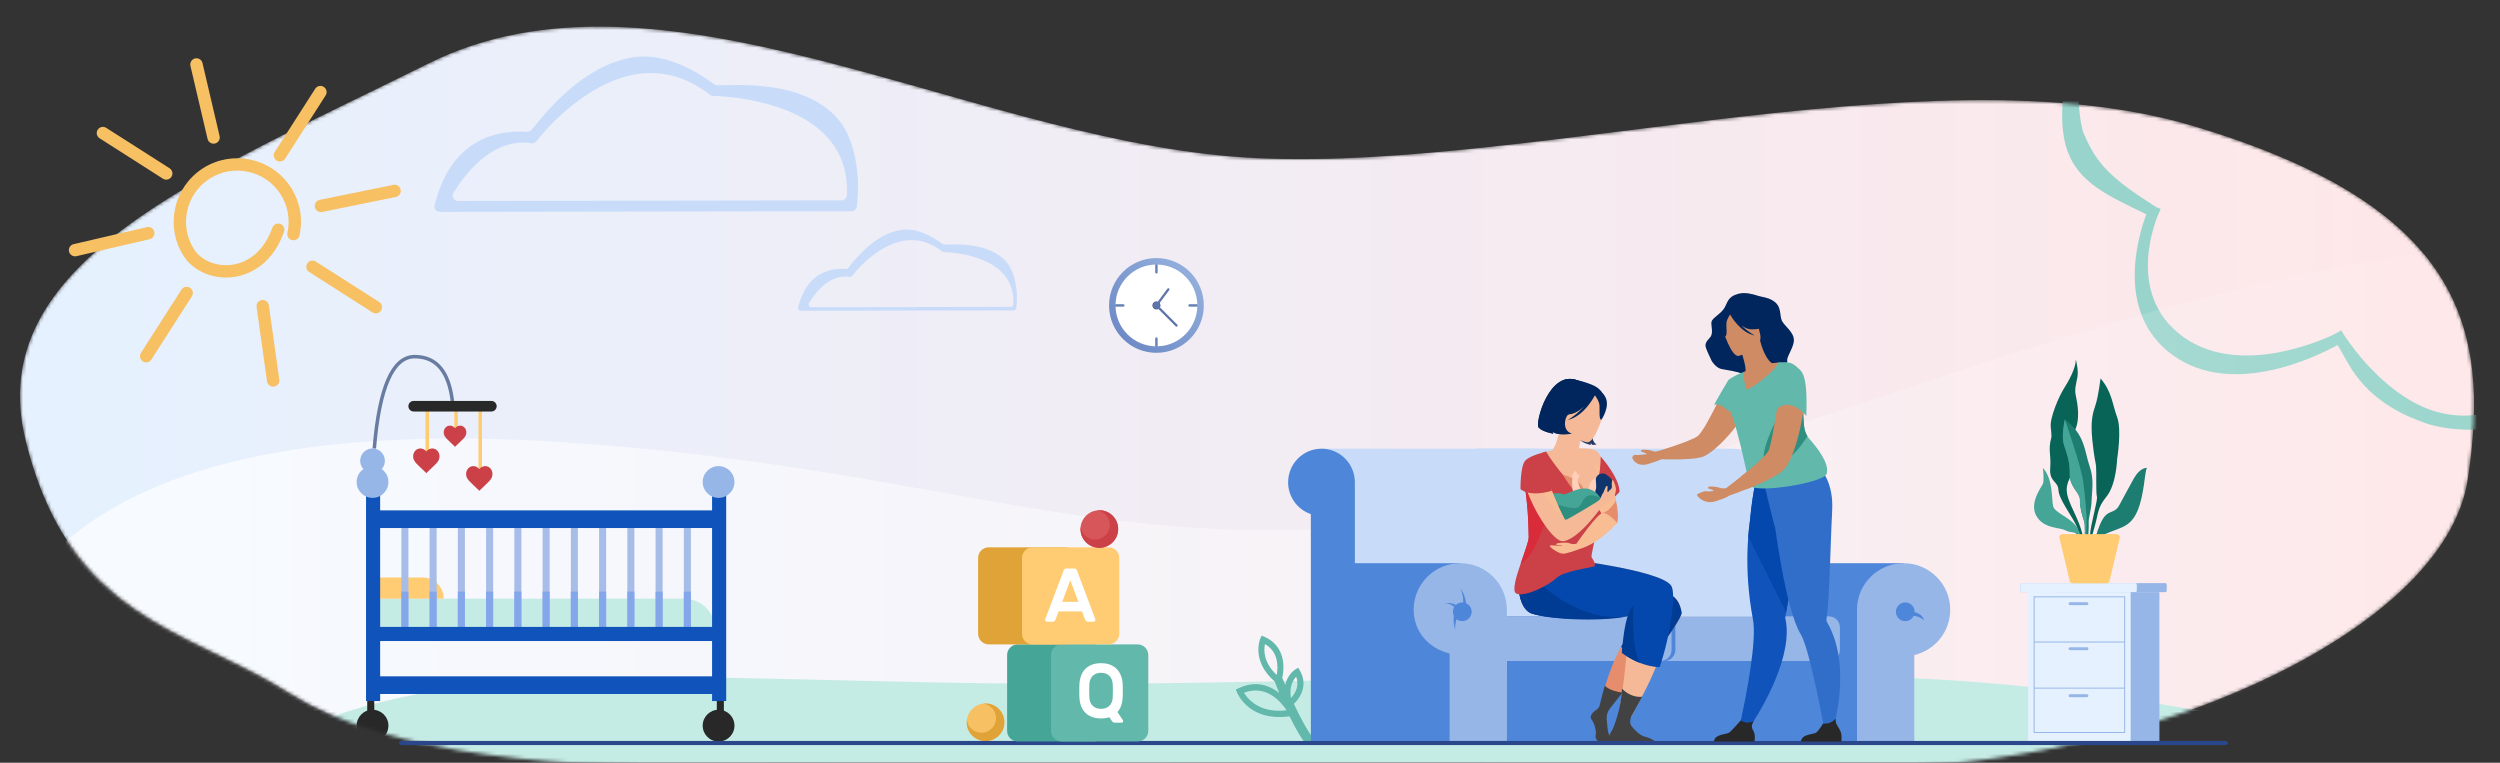 <svg width="708" height="216" viewBox="0 0 708 216" fill="none" xmlns="http://www.w3.org/2000/svg">
<rect x="0" y="0" width="708" height="216" fill="#333333" stroke="none"/>
<g clip-path="url(#clip0_627_3808)">
<mask id="mask0_627_3808" style="mask-type:alpha" maskUnits="userSpaceOnUse" x="0" y="5" width="708" height="216">
<path d="M708 5H0V221H708V5Z" fill="white"/>
</mask>
<g mask="url(#mask0_627_3808)">
<mask id="mask1_627_3808" style="mask-type:alpha" maskUnits="userSpaceOnUse" x="5" y="7" width="696" height="211">
<path d="M7.301 124.937C-5.267 74.429 56.448 50.222 121.339 17.974C186.23 -14.275 271.759 37.927 348.838 44.315C425.917 50.703 545.386 13.13 620.858 35.602C696.329 58.074 705.581 91.948 698.865 135.822C692.15 179.697 605.506 217.494 527.14 217.494C448.773 217.494 262.107 217.494 210.816 217.494C159.525 217.494 110.985 214.541 81.799 196.201C52.613 177.862 19.869 175.445 7.301 124.937Z" fill="white"/>
</mask>
<g mask="url(#mask1_627_3808)">
<path d="M7.301 124.937C-5.267 74.429 56.448 50.222 121.339 17.974C186.23 -14.275 271.759 37.927 348.838 44.315C425.917 50.703 545.386 13.13 620.858 35.602C696.329 58.074 705.581 91.948 698.865 135.822C692.15 179.697 605.506 217.494 527.14 217.494C448.773 217.494 262.107 217.494 210.816 217.494C159.525 217.494 110.985 214.541 81.799 196.201C52.613 177.862 19.869 175.445 7.301 124.937Z" fill="url(#paint0_linear_627_3808)"/>
<path fill-rule="evenodd" clip-rule="evenodd" d="M588.683 21.33C588.343 25.879 588.771 34.629 590.16 37.913C593.713 46.316 597.713 50.492 610.542 58.586L611.911 59.193L611.308 60.528C611.212 60.802 601.165 82.985 618.238 95.362C635.408 107.799 661.383 94.534 661.638 94.382L663.037 93.533L663.866 94.897C663.995 95.08 675.62 113.644 691.868 117.072C708.116 120.5 718.238 108.845 719.805 108.865C720.043 109.463 722.783 109.594 724.554 113.001C720.015 115.193 708.696 121.697 699.833 121.697C690.97 121.697 686.617 119.745 684.932 119.1C668.009 112.615 665.046 102.239 661.986 97.719C655.967 101.027 632.108 112.735 615.319 100.572C598.723 88.558 605.7 66.383 607.834 60.679C597.035 55.493 588.865 51.795 585.583 42.969C582.946 35.883 584.129 26.417 585.364 20.697C586.469 20.891 587.575 21.102 588.683 21.33Z" fill="#98D4CB"/>
<path fill-rule="evenodd" clip-rule="evenodd" d="M14 157.623L83.385 221H740.58C740.885 143.336 740.885 92.926 740.58 69.772C632.074 61.631 490.125 138.452 400 148.038C309.875 157.625 266.918 132.404 160 125.274C88.721 120.521 40.054 131.303 14 157.623Z" fill="url(#paint1_linear_627_3808)"/>
<path fill-rule="evenodd" clip-rule="evenodd" d="M78 216H686C645.094 204.207 603.067 196.601 559.918 193.181C495.195 188.051 380.65 193.567 305.27 193.672C229.889 193.776 165.215 188.117 122.543 195.762C94.095 200.858 79.247 207.604 78 216Z" fill="#C5EBE5"/>
<path d="M105.5 197.5H104.5V201.5H105.5V197.5Z" fill="#282828" stroke="#282828"/>
<path d="M204.5 197.5H203.5V201.5H204.5V197.5Z" fill="#282828" stroke="#282828"/>
<path fill-rule="evenodd" clip-rule="evenodd" d="M105.66 169.538H193.66C198.63 169.538 202.66 173.568 202.66 178.538H105.66V169.538Z" fill="#C5EBE5"/>
<path fill-rule="evenodd" clip-rule="evenodd" d="M105.66 163.538H119.66C122.974 163.538 125.66 166.225 125.66 169.538H105.66V163.538Z" fill="#FFCC73"/>
<path fill-rule="evenodd" clip-rule="evenodd" d="M113.66 146.538H115.66V177.538H113.66V146.538ZM129.66 146.538H131.66V177.538H129.66V146.538ZM145.66 146.538H147.66V177.538H145.66V146.538ZM161.66 146.538H163.66V177.538H161.66V146.538ZM177.66 146.538H179.66V177.538H177.66V146.538ZM121.66 146.538H123.66V177.538H121.66V146.538ZM137.66 146.538H139.66V177.538H137.66V146.538ZM153.66 146.538H155.66V177.538H153.66V146.538ZM169.66 146.538H171.66V177.538H169.66V146.538ZM185.66 146.538H187.66V177.538H185.66V146.538ZM193.66 146.538H195.66V177.538H193.66V146.538Z" fill="#A7BDE8"/>
<path fill-rule="evenodd" clip-rule="evenodd" d="M113.66 167.538H115.66V179.538H113.66V167.538ZM129.66 167.538H131.66V179.538H129.66V167.538ZM145.66 167.538H147.66V179.538H145.66V167.538ZM161.66 167.538H163.66V179.538H161.66V167.538ZM177.66 167.538H179.66V179.538H177.66V167.538ZM121.66 167.538H123.66V179.538H121.66V167.538ZM137.66 167.538H139.66V179.538H137.66V167.538ZM153.66 167.538H155.66V179.538H153.66V167.538ZM169.66 167.538H171.66V179.538H169.66V167.538ZM185.66 167.538H187.66V179.538H185.66V167.538ZM193.66 167.538H195.66V179.538H193.66V167.538Z" fill="#84A7EB"/>
<path d="M205.66 136.538H201.66V198.538H205.66V136.538Z" fill="#1054BB"/>
<path d="M107.66 136.538H103.66V198.538H107.66V136.538Z" fill="#1054BB"/>
<path d="M202.66 144.538H106.66V149.538H202.66V144.538Z" fill="#1054BB"/>
<path d="M202.66 177.538H106.66V181.538H202.66V177.538Z" fill="#1054BB"/>
<path d="M202.66 191.538H106.66V196.538H202.66V191.538Z" fill="#1054BB"/>
<path d="M105.5 134C107.433 134 109 132.433 109 130.5C109 128.567 107.433 127 105.5 127C103.567 127 102 128.567 102 130.5C102 132.433 103.567 134 105.5 134Z" fill="#96B6E7"/>
<path d="M105.5 141C107.985 141 110 138.985 110 136.5C110 134.015 107.985 132 105.5 132C103.015 132 101 134.015 101 136.5C101 138.985 103.015 141 105.5 141Z" fill="#96B6E7"/>
<path d="M105.5 210C107.985 210 110 207.985 110 205.5C110 203.015 107.985 201 105.5 201C103.015 201 101 203.015 101 205.5C101 207.985 103.015 210 105.5 210Z" fill="#282828"/>
<path d="M203.5 141C205.985 141 208 138.985 208 136.5C208 134.015 205.985 132 203.5 132C201.015 132 199 134.015 199 136.5C199 138.985 201.015 141 203.5 141Z" fill="#96B6E7"/>
<path d="M203.5 210C205.985 210 208 207.985 208 205.5C208 203.015 205.985 201 203.5 201C201.015 201 199 203.015 199 205.5C199 207.985 201.015 210 203.5 210Z" fill="#282828"/>
<path d="M106 127C107.424 109.667 111.239 101 117.446 101C123.652 101 127.224 105.333 128.16 114" stroke="#687CA1"/>
<path d="M121.5 116H120.5V128H121.5V116Z" fill="#FFCC73"/>
<path d="M129.66 115.538H128.66V125.538H129.66V115.538Z" fill="#FFCC73"/>
<path d="M136.5 115.538H135.5V135.538H136.5V115.538Z" fill="#FFCC73"/>
<path d="M120.737 134L120.195 133.462C118.27 131.56 117 130.779 117 129.24C117 127.986 117.904 127 119.055 127C119.705 127 120.329 127.33 120.737 127.851C121.144 127.33 121.768 127 122.418 127C123.569 127 124.473 127.986 124.473 129.24C124.473 130.779 123.203 131.56 121.279 133.466L120.737 134Z" fill="#CB4147"/>
<path d="M128.863 126.538L128.398 126.078C126.749 124.447 125.66 123.778 125.66 122.458C125.66 121.383 126.435 120.538 127.421 120.538C127.979 120.538 128.514 120.821 128.863 121.268C129.212 120.821 129.747 120.538 130.304 120.538C131.291 120.538 132.066 121.383 132.066 122.458C132.066 123.778 130.977 124.447 129.327 126.081L128.863 126.538Z" fill="#CB4147"/>
<path d="M135.737 139L135.195 138.462C133.27 136.56 132 135.779 132 134.24C132 132.986 132.904 132 134.055 132C134.705 132 135.329 132.33 135.737 132.851C136.144 132.33 136.768 132 137.418 132C138.569 132 139.473 132.986 139.473 134.24C139.473 135.779 138.203 136.56 136.279 138.466L135.737 139Z" fill="#CB4147"/>
<path d="M139.16 113.538H117.16C116.331 113.538 115.66 114.21 115.66 115.038C115.66 115.867 116.331 116.538 117.16 116.538H139.16C139.988 116.538 140.66 115.867 140.66 115.038C140.66 114.21 139.988 113.538 139.16 113.538Z" fill="#282828"/>
</g>
<path fill-rule="evenodd" clip-rule="evenodd" d="M239.345 78.329C234.466 78.329 230.901 82.873 229.12 85.774C228.79 86.311 229.179 87.001 229.809 87L286.182 86.908C286.61 86.908 286.966 86.573 286.985 86.146C287.132 82.776 286.204 79.923 284.217 77.651C278.849 71.515 267.464 71.404 267.348 71.404C267.17 71.403 266.996 71.343 266.856 71.233V71.233C263.594 68.674 260.079 67.626 256.406 68.118C248.014 69.244 241.398 78.019 241.332 78.108V78.108C241.154 78.347 240.859 78.468 240.565 78.423C240.149 78.359 239.741 78.329 239.345 78.329ZM226.802 88C226.226 88 225.836 87.405 226.068 86.874C226.122 86.753 226.937 82.898 229.303 80.136C232.269 76.671 236.097 75.943 239.557 76.157C239.81 76.173 240.055 76.066 240.218 75.868C242.027 73.662 247.676 66.122 255.346 65.088C259.285 64.557 263.428 66.491 266.911 69.087C267.041 69.185 267.197 69.241 267.36 69.247C269.764 69.335 279.819 68.242 285.015 74.19C287.589 77.138 288.399 82.721 287.825 87.201C287.773 87.602 287.435 87.9 287.034 87.903L226.802 88Z" fill="#C8DCFA"/>
<path fill-rule="evenodd" clip-rule="evenodd" d="M148.11 40.382C138.717 40.382 131.852 49.047 128.424 54.581C127.789 55.605 128.538 56.921 129.75 56.919L238.291 56.745C239.114 56.743 239.8 56.105 239.836 55.291C240.12 48.863 238.332 43.422 234.507 39.089C224.172 27.386 202.251 27.175 202.027 27.174C201.684 27.173 201.35 27.058 201.081 26.848V26.848C194.801 21.968 188.031 19.969 180.96 20.908C164.803 23.055 152.064 39.792 151.936 39.961V39.961C151.593 40.417 151.027 40.648 150.46 40.562C149.66 40.44 148.874 40.382 148.11 40.382ZM124.553 60C123.437 60 122.683 58.861 123.131 57.845C123.236 57.615 124.813 50.239 129.393 44.956C135.134 38.327 142.543 36.934 149.239 37.344C149.728 37.374 150.204 37.169 150.519 36.792C154.02 32.57 164.954 18.147 179.799 16.169C187.423 15.153 195.44 18.852 202.182 23.819C202.434 24.006 202.735 24.114 203.051 24.125C207.704 24.293 227.166 22.202 237.222 33.58C242.204 39.22 243.772 49.9 242.661 58.471C242.56 59.238 241.907 59.809 241.13 59.814L124.553 60Z" fill="#C8DCFA"/>
<path fill-rule="evenodd" clip-rule="evenodd" d="M72.405 75.618C69.784 77.29 67.257 77.83 65.775 78.001C60.4 78.621 55.037 76.304 52.432 72.236C47.222 64.105 49.616 53.263 57.76 48.065C65.907 42.868 76.771 45.254 81.978 53.384C84.502 57.323 85.336 62.006 84.331 66.571C84.181 67.245 83.514 67.672 82.838 67.523C82.163 67.375 81.734 66.708 81.884 66.034C82.747 62.121 82.032 58.106 79.869 54.731C75.404 47.762 66.092 45.717 59.111 50.172C52.127 54.626 50.079 63.92 54.541 70.889C56.642 74.17 61.043 76.03 65.489 75.517C70.974 74.884 75.391 70.923 77.607 64.648C77.835 63.997 78.55 63.655 79.204 63.885C79.856 64.114 80.199 64.828 79.968 65.479C78.103 70.763 75.201 73.834 72.405 75.618Z" fill="#F6C063" stroke="#F6C063"/>
<path fill-rule="evenodd" clip-rule="evenodd" d="M78.599 45.037C79.183 45.409 79.958 45.239 80.33 44.657L91.797 26.753C92.17 26.172 92.001 25.398 91.417 25.027C90.835 24.655 90.061 24.825 89.688 25.407L78.219 43.311C77.846 43.893 78.017 44.665 78.599 45.037Z" fill="#F6C063" stroke="#F6C063"/>
<path fill-rule="evenodd" clip-rule="evenodd" d="M107.494 87.671C107.866 87.09 107.695 86.316 107.113 85.945L89.174 74.499C88.59 74.127 87.815 74.297 87.443 74.879C87.07 75.461 87.242 76.234 87.823 76.606L105.763 88.051C106.347 88.423 107.121 88.253 107.494 87.671Z" fill="#F6C063" stroke="#F6C063"/>
<path fill-rule="evenodd" clip-rule="evenodd" d="M48.137 49.802C48.512 49.22 48.34 48.447 47.756 48.075L29.817 36.63C29.235 36.258 28.461 36.428 28.088 37.01C27.716 37.592 27.884 38.364 28.469 38.736L46.408 50.182C46.99 50.554 47.764 50.383 48.137 49.802Z" fill="#F6C063" stroke="#F6C063"/>
<path fill-rule="evenodd" clip-rule="evenodd" d="M60.772 40.159C61.445 40.001 61.863 39.329 61.705 38.657L56.857 17.965C56.699 17.293 56.026 16.876 55.351 17.033C54.678 17.19 54.26 17.863 54.418 18.535L59.266 39.226C59.424 39.898 60.1 40.316 60.772 40.159Z" fill="#F6C063" stroke="#F6C063"/>
<path fill-rule="evenodd" clip-rule="evenodd" d="M112.974 53.814C112.835 53.138 112.173 52.702 111.497 52.84L90.637 57.096C89.959 57.235 89.522 57.895 89.659 58.572C89.798 59.248 90.46 59.684 91.138 59.546L111.999 55.289C112.677 55.151 113.113 54.491 112.974 53.814Z" fill="#F6C063" stroke="#F6C063"/>
<path fill-rule="evenodd" clip-rule="evenodd" d="M77.535 108.988C78.218 108.892 78.698 108.26 78.602 107.576L75.64 86.532C75.544 85.849 74.911 85.373 74.225 85.469C73.542 85.564 73.065 86.196 73.162 86.88L76.12 107.923C76.217 108.607 76.849 109.084 77.535 108.988Z" fill="#F6C063" stroke="#F6C063"/>
<path fill-rule="evenodd" clip-rule="evenodd" d="M20.032 71.128C20.191 71.8 20.863 72.219 21.536 72.062L42.273 67.246C42.948 67.09 43.366 66.418 43.211 65.745C43.053 65.073 42.38 64.655 41.707 64.811L20.968 69.627C20.295 69.784 19.877 70.455 20.032 71.128Z" fill="#F6C063" stroke="#F6C063"/>
<path fill-rule="evenodd" clip-rule="evenodd" d="M40.72 101.932C41.304 102.303 42.078 102.133 42.448 101.552L53.918 83.647C54.291 83.066 54.119 82.293 53.538 81.921C52.953 81.549 52.179 81.719 51.806 82.301L40.339 100.205C39.967 100.787 40.138 101.56 40.72 101.932Z" fill="#F6C063" stroke="#F6C063"/>
<path fill-rule="evenodd" clip-rule="evenodd" d="M572.14 166.98C572.14 167.371 572.268 167.69 572.423 167.69H613.342C613.497 167.69 613.625 167.371 613.625 166.98V165.862C613.625 165.47 613.497 165.15 613.342 165.15H572.423C572.268 165.15 572.14 165.47 572.14 165.862V166.98Z" fill="#96B6E7"/>
<path fill-rule="evenodd" clip-rule="evenodd" d="M572.14 165.862V166.98C572.14 167.371 572.257 167.69 572.399 167.69H604.886C605.028 167.69 605.145 167.371 605.145 166.98V165.862C605.145 165.47 605.028 165.15 604.886 165.15H572.399C572.257 165.15 572.14 165.47 572.14 165.862Z" fill="#E5F1FF"/>
<path fill-rule="evenodd" clip-rule="evenodd" d="M582.497 209.908H611.548V167.69H582.497V209.908Z" fill="#96B6E7"/>
<path fill-rule="evenodd" clip-rule="evenodd" d="M574.356 209.908H603.407V167.69H574.356V209.908Z" fill="#E5F1FF"/>
<path fill-rule="evenodd" clip-rule="evenodd" d="M576.197 207.298H601.565V169.163H576.197V207.298ZM575.917 207.577H601.845V168.884H575.917V207.577Z" fill="#96B6E7"/>
<path fill-rule="evenodd" clip-rule="evenodd" d="M576.058 181.963H601.706V181.684H576.058V181.963Z" fill="#96B6E7"/>
<path fill-rule="evenodd" clip-rule="evenodd" d="M576.058 195.012H601.706V194.733H576.058V195.012Z" fill="#96B6E7"/>
<path fill-rule="evenodd" clip-rule="evenodd" d="M586.253 171.378H591.013C591.243 171.378 591.433 171.191 591.433 170.96C591.433 170.73 591.243 170.541 591.013 170.541H586.253C586.022 170.541 585.833 170.73 585.833 170.96C585.833 171.191 586.022 171.378 586.253 171.378Z" fill="#96B6E7"/>
<path fill-rule="evenodd" clip-rule="evenodd" d="M586.253 184.14H591.013C591.243 184.14 591.433 183.951 591.433 183.721C591.433 183.491 591.243 183.302 591.013 183.302H586.253C586.022 183.302 585.833 183.491 585.833 183.721C585.833 183.951 586.022 184.14 586.253 184.14Z" fill="#96B6E7"/>
<path fill-rule="evenodd" clip-rule="evenodd" d="M586.253 197.443H591.013C591.243 197.443 591.433 197.254 591.433 197.024C591.433 196.793 591.243 196.605 591.013 196.605H586.253C586.022 196.605 585.833 196.793 585.833 197.024C585.833 197.254 586.022 197.443 586.253 197.443Z" fill="#96B6E7"/>
<path fill-rule="evenodd" clip-rule="evenodd" d="M493.601 136.505C493.601 131.295 497.832 127.071 503.051 127.071C508.269 127.071 512.5 131.295 512.5 136.505V210.112H500.038V145.451C496.296 144.195 493.601 140.666 493.601 136.505Z" fill="#4E86D9"/>
<path fill-rule="evenodd" clip-rule="evenodd" d="M426.37 174.551H503.051V139.632C503.051 132.695 497.418 127.071 490.47 127.071H417.779L426.37 174.551Z" fill="#C8DCFA"/>
<path fill-rule="evenodd" clip-rule="evenodd" d="M511.151 209.922H539.103V159.501H511.151V209.922Z" fill="#4E86D9"/>
<path fill-rule="evenodd" clip-rule="evenodd" d="M460.396 187.194H517.918C519.654 187.194 521.061 185.789 521.061 184.057V177.688C521.061 175.955 519.654 174.551 517.918 174.551H460.396V187.194Z" fill="#96B6E7"/>
<path fill-rule="evenodd" clip-rule="evenodd" d="M552.3 172.677C552.3 165.399 546.392 159.501 539.103 159.501C531.815 159.501 525.906 165.399 525.906 172.677V209.922H542.125V185.505C547.957 184.141 552.3 178.915 552.3 172.677Z" fill="#96B6E7"/>
<path fill-rule="evenodd" clip-rule="evenodd" d="M373.05 174.551H447.678V139.632C447.678 132.695 442.046 127.071 435.097 127.071H374.245L373.05 174.551Z" fill="#C8DCFA"/>
<path fill-rule="evenodd" clip-rule="evenodd" d="M371.45 209.922H413.546V159.501H371.45V209.922Z" fill="#4E86D9"/>
<path fill-rule="evenodd" clip-rule="evenodd" d="M358.24 182.396C357.892 183.989 357.717 187.542 361.567 191.152C361.989 188.794 362.092 184.589 358.24 182.396ZM367.07 191.663C366.242 192.526 365.053 194.388 365.601 197.659L365.603 197.68C366.7 196.487 368.106 194.303 367.07 191.663ZM352.302 196.174C352.719 196.87 353.478 197.92 354.694 198.88C357.187 200.847 360.438 201.612 364.371 201.163C362.711 198.664 358.532 193.811 352.302 196.174ZM364.969 201.087C365.075 201.071 365.181 201.054 365.288 201.038L365.236 200.927L364.969 201.087ZM370.98 210.795C370.615 211.11 370.076 211.056 369.776 210.677C368.453 209.011 366.917 206.38 365.204 202.855C361.815 203.332 357.249 203.186 353.576 200.233C351.204 198.327 350.342 196.148 350.307 196.056L350 195.263L350.747 194.91C350.777 194.896 350.807 194.882 350.837 194.868C354.322 193.251 357.675 193.376 360.806 195.24C361.331 195.553 361.822 195.899 362.277 196.266C361.887 195.298 361.452 194.202 360.975 192.976C357.509 189.985 356.573 186.89 356.404 184.805C356.213 182.464 356.918 180.845 356.949 180.777L357.294 180L358.052 180.327C360.84 181.53 362.632 183.711 363.236 186.631C363.679 188.763 363.399 190.818 363.144 192.009C363.379 192.562 363.658 193.218 363.977 193.948C364.687 190.867 366.817 189.585 366.939 189.514L367.655 189.095L368.086 189.825C370.288 193.555 368.751 197.096 366.423 199.346C368.582 203.9 370.437 207.206 371.804 208.926C372.104 209.305 372.055 209.867 371.689 210.183L370.98 210.795Z" fill="#62B8AB"/>
<path fill-rule="evenodd" clip-rule="evenodd" d="M364.796 136.582C364.796 131.329 369.026 127.071 374.245 127.071C379.465 127.071 383.696 131.329 383.696 136.582V209.824H371.233V145.598C367.491 144.332 364.796 140.774 364.796 136.582Z" fill="#4E86D9"/>
<path fill-rule="evenodd" clip-rule="evenodd" d="M419.212 187.194H471.325C473.059 187.194 474.467 185.789 474.467 184.057V177.688C474.467 175.955 473.059 174.551 471.325 174.551H419.212V187.194Z" fill="#4E86D9"/>
<path fill-rule="evenodd" clip-rule="evenodd" d="M418.13 187.194H470.241C471.977 187.194 473.384 185.789 473.384 184.057V177.688C473.384 175.955 471.977 174.551 470.241 174.551H418.13V187.194Z" fill="#96B6E7"/>
<path fill-rule="evenodd" clip-rule="evenodd" d="M400.348 172.677C400.348 165.399 406.257 159.501 413.546 159.501C420.835 159.501 426.743 165.399 426.743 172.677V209.922H410.524V185.057C404.692 183.693 400.348 178.915 400.348 172.677Z" fill="#96B6E7"/>
<path fill-rule="evenodd" clip-rule="evenodd" d="M426.743 209.922H516.461V187.194H426.743V209.922Z" fill="#4E86D9"/>
<path fill-rule="evenodd" clip-rule="evenodd" d="M411.469 173.26C411.469 174.723 412.656 175.908 414.121 175.908C415.585 175.908 416.773 174.723 416.773 173.26C416.773 171.798 415.585 170.613 414.121 170.613C412.656 170.613 411.469 171.798 411.469 173.26Z" fill="#4E86D9"/>
<path fill-rule="evenodd" clip-rule="evenodd" d="M536.918 173.26C536.918 174.723 538.106 175.908 539.57 175.908C541.035 175.908 542.222 174.723 542.222 173.26C542.222 171.798 541.035 170.613 539.57 170.613C538.106 170.613 536.918 171.798 536.918 173.26Z" fill="#4E86D9"/>
<path fill-rule="evenodd" clip-rule="evenodd" d="M413.309 173.532C413.309 173.532 411.604 170.775 409.196 170.829C409.196 170.829 411.821 170.073 414.337 172.963L413.877 174.719C411.852 173.98 412.104 178.532 412.104 178.532C412.104 178.532 410.53 172.27 413.309 173.532Z" fill="#4E86D9"/>
<path fill-rule="evenodd" clip-rule="evenodd" d="M413.546 166.486C413.546 166.486 415.39 170.324 413.637 173.161C411.883 175.998 414.786 173.59 414.786 173.59C414.786 173.59 416.266 170.569 413.546 166.486Z" fill="#4E86D9"/>
<path fill-rule="evenodd" clip-rule="evenodd" d="M544.855 175.656C544.855 175.656 544.495 173.063 540.346 173.26C536.197 173.459 540.346 174.551 540.346 174.551C540.346 174.551 542.691 173.783 544.855 175.656Z" fill="#4E86D9"/>
<path fill-rule="evenodd" clip-rule="evenodd" d="M452.616 143.932C452.913 144.44 453.207 144.917 453.491 145.354C454.512 146.929 455.396 147.981 455.766 148.09C457.335 148.553 457.999 148.09 457.999 148.09C458.384 146.33 458.172 144.106 457.649 141.784C457.324 140.348 456.881 138.875 456.384 137.447C454.604 132.321 452.152 127.791 452.152 127.791C445.986 129.442 449.444 138.484 452.616 143.932Z" fill="#E58D6D"/>
<path fill-rule="evenodd" clip-rule="evenodd" d="M453.247 200.273L454.601 202.097C454.601 202.097 456.498 199.728 459.16 196.324C461.433 193.416 464.582 190.895 467.267 187.305C472.072 180.883 476.407 174.694 476.232 173.495C475.578 168.996 472.692 168.257 472.692 168.257C472.692 168.257 463.026 177.548 460.431 181.056C459.969 181.68 459.518 182.399 459.077 183.204C457.407 186.241 455.747 190.163 454.342 195.176C453.775 197.192 453.773 198.045 453.247 200.273Z" fill="#E58D6D"/>
<path fill-rule="evenodd" clip-rule="evenodd" d="M446.562 130.697C446.548 130.724 444.034 131.493 442.167 130.595C440.408 129.753 439.492 128.632 439.581 127.578C439.581 127.578 440.904 126.09 441.737 121.467L442.078 121.602L447.817 123.872C447.817 123.872 447.338 125.718 447.01 127.48C446.733 128.96 446.817 130.223 446.562 130.697Z" fill="#F5B997"/>
<path fill-rule="evenodd" clip-rule="evenodd" d="M459.077 183.204C460.823 184.481 464.027 186.56 467.267 187.305C472.071 180.883 476.407 174.694 476.232 173.495C475.578 168.996 472.692 168.257 472.692 168.257C472.692 168.257 463.026 177.548 460.431 181.056C459.969 181.68 459.517 182.399 459.077 183.204Z" fill="#003B94"/>
<path fill-rule="evenodd" clip-rule="evenodd" d="M450.299 127.088C445.806 126.727 437.918 126.692 433 130.085C433 130.085 435.244 152.251 430.689 163.265C429.058 167.207 450.817 163.304 449.974 160.821C448.099 155.289 456.008 145.321 454.526 138.734C453.765 135.355 453.565 132.544 453.555 130.577C453.546 128.747 452.126 127.234 450.299 127.088Z" fill="#F5B997"/>
<path fill-rule="evenodd" clip-rule="evenodd" d="M433.754 173.751C441.115 176.242 462.583 171.494 462.583 171.494C460.675 173.219 461.186 177.762 460.756 183.76C460.494 187.406 459.978 192.05 459.478 195.321C458.854 199.402 458.535 202.431 458.535 202.431L462 202.88C462 202.88 463.307 200.519 465.17 196.951C466.357 194.678 468.291 190.878 469.349 187.779C472.559 178.385 474.634 168.224 473.358 165.992C470.62 161.204 439.979 157.884 439.979 157.884C427.792 155.095 428.39 171.937 433.754 173.751Z" fill="#F5B997"/>
<path fill-rule="evenodd" clip-rule="evenodd" d="M460.957 174.473C462.514 174.174 459.75 178.847 459.321 184.844C459.321 184.844 461.335 186.556 464.544 187.779C466.11 188.375 467.962 188.857 470 188.965C473.21 179.573 474.634 168.224 473.358 165.992C470.62 161.204 439.979 157.884 439.979 157.884C433.281 156.351 430.445 160.748 430.14 165.321C429.889 169.069 431.337 172.934 433.754 173.751C439.345 175.643 454.678 175.681 460.957 174.473Z" fill="#0548AD"/>
<path fill-rule="evenodd" clip-rule="evenodd" d="M433.754 173.751C439.345 175.643 455.099 176.132 461.932 174.313C461.937 174.31 461.932 174.313 461.932 174.313C448.191 176.915 437.126 166.017 437.126 166.017C434.034 165.376 431.762 165.185 430.14 165.321C429.889 169.069 431.337 172.934 433.754 173.751Z" fill="#003B94"/>
<path fill-rule="evenodd" clip-rule="evenodd" d="M453.466 133.328C453.421 133.133 451.658 130.686 451.566 131.03C451.473 131.374 452.717 134.345 452.582 135.521C452.447 136.698 453.466 133.328 453.466 133.328Z" fill="#F9BD93"/>
<path fill-rule="evenodd" clip-rule="evenodd" d="M429.403 168.081C431.722 169.286 438.768 165.674 440.731 163.731C442.693 161.787 449.974 160.819 451.196 160.484C452.417 160.148 451.101 158.453 450.731 157.806C450.36 157.157 454.384 142.115 454.384 142.115C456.343 142.092 458.66 139.289 458.66 139.289C458.613 135.124 453.298 129.278 453.298 129.278C453.298 129.278 453.606 139.66 448.877 139.012C444.147 138.363 437.861 127.927 437.861 127.927C437.224 127.703 431.345 130.886 431.674 136.546C431.69 136.821 431.72 137.103 431.768 137.39C432.972 144.799 432.85 151.069 432.927 152.019C433.012 153.073 431.808 156.249 430.69 159.509C429.354 163.407 428.14 167.427 429.403 168.081Z" fill="#CB4147"/>
<path fill-rule="evenodd" clip-rule="evenodd" d="M452.616 143.932C452.913 144.44 453.207 144.917 453.491 145.354C453.563 145.36 453.641 145.355 453.726 145.336C455.625 144.923 457.238 142.459 457.649 141.784C457.324 140.348 456.881 138.875 456.384 137.447C456.193 137.405 455.977 137.384 455.737 137.392C453.569 137.457 452.356 141.658 452.616 143.932Z" fill="#F9BD93"/>
<path fill-rule="evenodd" clip-rule="evenodd" d="M456.429 138.209C456.429 136.436 454.989 135 453.214 135C451.438 135 450 136.436 450 138.209C450 139.981 451.438 141.417 453.214 141.417C454.989 141.417 456.429 139.981 456.429 138.209Z" fill="#FFCFB9"/>
<path fill-rule="evenodd" clip-rule="evenodd" d="M442.53 134.347C442.53 134.347 449.155 136.173 448.505 139.721C447.856 143.27 442.53 134.347 442.53 134.347Z" fill="#E58D6D"/>
<path fill-rule="evenodd" clip-rule="evenodd" d="M452.147 135.058C452.708 134.078 453.996 133.78 454.927 134.423C455.968 135.142 457.018 136.182 457.017 137.448C457.013 139.961 454.955 141.76 452.459 141C452.459 141 451.403 139.984 451.867 138.827C452.33 137.67 451.703 135.663 452.029 135.239C452.066 135.191 452.106 135.13 452.147 135.058Z" fill="#0E356E"/>
<path fill-rule="evenodd" clip-rule="evenodd" d="M448.505 139.721C448.505 139.721 449.618 140.894 449.371 141.758C449.123 142.623 447.362 141.79 446.156 140.585C444.951 139.383 445.191 135.471 445.353 135.402C445.515 135.332 446.535 135.355 446.697 135.794C446.859 136.234 447.463 139.135 448.505 139.721Z" fill="#FFCFB9"/>
<path fill-rule="evenodd" clip-rule="evenodd" d="M430.69 159.51C434.328 158.435 438.057 146.573 438.057 146.387C438.057 146.387 436.327 136.203 433.05 135.371C432.574 135.25 432.11 135.697 431.674 136.546C431.69 136.821 431.72 137.103 431.768 137.39C432.972 144.799 432.85 151.069 432.927 152.019C433.012 153.073 431.808 156.249 430.69 159.51Z" fill="#D92C3B"/>
<path fill-rule="evenodd" clip-rule="evenodd" d="M446.697 135.794C446.697 135.794 447.54 134.629 447.312 134.429C447.083 134.228 446.944 134.707 446.836 134.684C446.727 134.66 446.605 133.488 446.218 133.457C445.831 133.427 444.997 134.553 445.353 135.402C445.708 136.25 446.697 135.794 446.697 135.794Z" fill="#FFCFB9"/>
<path fill-rule="evenodd" clip-rule="evenodd" d="M453.269 141.101C453.269 141.101 447.81 148.825 443.451 148.594C439.094 148.362 436.496 142.252 437.378 140.909C438.259 139.567 441.569 139.444 442.657 139.969C443.745 140.494 449.719 135.319 453.269 141.101Z" fill="#45A698"/>
<path fill-rule="evenodd" clip-rule="evenodd" d="M453.294 141.05C453.294 141.05 450.87 139.654 449.407 140.556C447.944 141.458 448.091 143.12 446.729 143.74C445.366 144.361 440.544 142.707 440.544 142.707C440.544 142.707 441.538 148.151 441.648 148.296C441.759 148.441 453.564 142.996 453.294 141.05Z" fill="#2E8F81"/>
<path fill-rule="evenodd" clip-rule="evenodd" d="M442.766 153.275C447.38 152.534 453.74 143.323 453.74 143.323L453.049 141.614C453.049 141.614 443.787 147.371 443.349 147.206C443.349 147.206 443.349 147.206 443.348 147.206C443.304 147.19 443.252 147.145 443.191 147.073C442.51 146.274 440.772 142.201 439.179 138.257C437.523 134.159 436.022 130.2 436.022 130.2C424.059 127.007 438.154 154.015 442.766 153.275Z" fill="#F5B997"/>
<path fill-rule="evenodd" clip-rule="evenodd" d="M453.034 143.74C453.034 143.74 456.157 141.953 456.956 140.978C457.336 140.514 457.649 139.035 457.649 138.487C457.649 137.811 456.948 135.999 456.743 135.916C456.536 135.834 456.353 136.996 456.484 137.734C456.532 138.014 456.329 138.52 456.056 138.66C455.78 138.8 455.528 139.289 455.418 139.312C454.84 139.43 455.566 137.853 455.138 137.62C454.71 137.387 454.237 139.391 454.019 139.613C453.801 139.834 453.387 140.69 453.294 141.05C453.201 141.412 452.422 142.137 452.422 142.137L453.034 143.74Z" fill="#F5B997"/>
<path fill-rule="evenodd" clip-rule="evenodd" d="M450.784 203.854C451.474 204.663 452.2 207.12 451.881 208.273C451.562 209.426 453.326 210.688 453.326 210.688L457.883 209.972C457.63 208.361 456.015 209.091 455.56 207.789C455.287 207.006 455.11 205.048 455.013 203.608C454.941 202.541 455.269 201.486 455.934 200.648C456.745 199.625 457.992 198.048 459.478 196.151C458.401 196.017 455.923 195.573 454.466 194.201C453.978 195.937 453.506 197.764 453.049 199.662C452.914 200.222 452.569 200.708 452.088 201.029C450.5 202.089 450.177 203.142 450.784 203.854Z" fill="#424242"/>
<path fill-rule="evenodd" clip-rule="evenodd" d="M456.956 210.41C457.604 210.404 459.339 210.062 460.01 210.069C460.683 210.075 463.123 210.349 463.123 210.349L468.918 210.29C468.444 209.49 466.863 208.872 465.701 208.576C464.306 208.222 462.666 206.478 461.974 205.512C461.281 204.547 461.948 202.948 461.948 202.948C461.948 202.948 463.235 200.684 465.075 197.298C465.075 197.298 462.226 197.912 459.344 195.027C459.13 199.165 458.254 201.906 458.254 201.906C458.254 201.906 457.326 205.698 456.274 207.236C455.224 208.774 456.306 210.416 456.956 210.41Z" fill="#424242"/>
<path fill-rule="evenodd" clip-rule="evenodd" d="M438.923 154.569C439.046 154.164 442.014 154.788 442.323 154.569C442.633 154.349 440.629 154.6 440.717 154.121C440.804 153.642 443.127 153.701 443.436 153.671C443.745 153.639 444.672 153.856 445.012 154.01C445.353 154.164 446.407 154.015 446.407 154.015C446.407 154.015 452.14 145.731 453.724 145.336C455.309 144.942 457.999 148.09 457.999 148.09C457.999 148.09 453.145 153.83 447.272 155.496C447.272 155.496 443.917 156.802 442.657 156.809C441.396 156.818 438.8 154.973 438.923 154.569Z" fill="#F9BD93"/>
<path fill-rule="evenodd" clip-rule="evenodd" d="M437.207 138.743C437.303 141.847 442.24 146.252 443.191 147.073C442.51 146.274 440.772 142.201 439.179 138.257C438.061 137.47 437.168 137.484 437.207 138.743Z" fill="#F9BD93"/>
<path fill-rule="evenodd" clip-rule="evenodd" d="M437.861 127.927C437.861 127.927 433.422 128.89 431.968 130.432C430.516 131.975 430.601 138.519 430.601 138.519C430.601 138.519 432.924 140.89 439.478 138.994L437.861 127.927Z" fill="#CB4147"/>
<path fill-rule="evenodd" clip-rule="evenodd" d="M462.417 171.53C462.527 171.507 462.583 171.494 462.583 171.494C462.536 171.489 462.48 171.502 462.417 171.53Z" fill="#223D75"/>
<path fill-rule="evenodd" clip-rule="evenodd" d="M459.321 184.844C459.321 184.844 461.335 186.556 464.544 187.779C461.834 184.412 462.583 171.494 462.583 171.494C460.675 173.219 459.75 178.846 459.321 184.844Z" fill="#003B94"/>
<path fill-rule="evenodd" clip-rule="evenodd" d="M284.435 204.547C284.435 207.485 282.048 209.868 279.104 209.868C276.16 209.868 273.773 207.485 273.773 204.547C273.773 201.609 276.16 199.226 279.104 199.226C282.048 199.226 284.435 201.609 284.435 204.547Z" fill="#F6C063"/>
<path fill-rule="evenodd" clip-rule="evenodd" d="M279.104 199.226C278.893 199.226 278.683 199.24 278.477 199.265C280.508 199.536 282.075 201.269 282.075 203.369C282.075 205.657 280.217 207.512 277.924 207.512C275.82 207.512 274.082 205.948 273.811 203.923C273.787 204.128 273.773 204.336 273.773 204.547C273.773 207.485 276.16 209.868 279.104 209.868C282.048 209.868 284.435 207.485 284.435 204.547C284.435 201.609 282.048 199.226 279.104 199.226Z" fill="#E0A338"/>
<path fill-rule="evenodd" clip-rule="evenodd" d="M113.959 211C113.432 211 113 210.735 113 210.413C113 210.089 113.432 209.824 113.959 209.824H630.042C630.568 209.824 631 210.089 631 210.413C631 210.735 630.568 211 630.042 211H113.959Z" fill="#2B478B"/>
<path fill-rule="evenodd" clip-rule="evenodd" d="M444.934 116.949C444.934 116.949 441.105 118.711 443.67 122.935C443.67 122.935 440.432 123.176 439.66 122.218C439.66 122.218 439.764 122.628 439.9 122.831C439.9 122.831 436.794 122.295 435.724 121.068C434.653 119.841 438.784 104.269 446.968 107.823C446.968 107.823 454.334 108.798 451.896 117.032C449.457 125.267 452.195 125.841 452.195 125.841C452.195 125.841 451.355 126.056 450.987 125.979C450.987 125.979 450.493 125.662 450.45 125.343C450.45 125.343 450.458 125.831 450.565 126.008C450.565 126.008 447.725 125.542 446.939 123.87C446.136 122.162 444.149 118.589 444.934 116.949Z" fill="#233862"/>
<path fill-rule="evenodd" clip-rule="evenodd" d="M443.339 121.065C443.339 121.065 441.528 118.1 441.122 115.584C440.833 113.787 439.103 106.364 445.771 107.43C445.771 107.43 450.461 108.45 452.266 109.71C453.701 110.713 455.761 112.859 453.324 118.615L452.683 120.563L443.339 121.065Z" fill="#01265D"/>
<path fill-rule="evenodd" clip-rule="evenodd" d="M449.457 125.267C449.457 125.267 441.209 123.678 442.279 118.565C443.35 113.452 443.005 109.803 448.317 110.601C453.629 111.4 454.241 113.563 454.299 115.357C454.358 117.15 451.63 125.548 449.457 125.267Z" fill="#F5B997"/>
<path fill-rule="evenodd" clip-rule="evenodd" d="M452.087 111.261C452.087 111.261 447.995 117.179 444.355 117.341C440.714 117.503 439.99 115.873 439.99 115.873C439.99 115.873 442.441 113.37 443.763 109.817C443.763 109.817 450.99 108.051 452.087 111.261Z" fill="#01265D"/>
<path fill-rule="evenodd" clip-rule="evenodd" d="M451.426 111.631C451.426 111.631 452.826 113.323 452.962 114.711C453.098 116.098 452.718 118.817 453.519 118.89C453.519 118.89 456.073 115.169 454.653 112.463C453.147 109.594 451.426 111.631 451.426 111.631Z" fill="#01265D"/>
<path fill-rule="evenodd" clip-rule="evenodd" d="M451.697 111.899C451.697 111.899 448.771 117.843 443.99 118.941C443.99 118.941 449.16 115.996 450.403 111.928C451.645 107.86 451.697 111.899 451.697 111.899Z" fill="#01265D"/>
<path fill-rule="evenodd" clip-rule="evenodd" d="M435.724 121.068C436.793 122.294 439.898 122.831 439.898 122.831C439.764 122.628 439.66 122.218 439.66 122.218C441.212 123.582 445.19 122.799 445.19 122.799C442.075 121.978 443.278 117.49 444.355 117.341C445.117 113.95 446.528 109.748 447.184 107.862C447.046 107.834 446.967 107.823 446.967 107.823C438.784 104.268 434.653 119.842 435.724 121.068Z" fill="#01265D"/>
<path fill-rule="evenodd" clip-rule="evenodd" d="M492.51 206.164L494.787 207.016C494.787 207.016 504.678 193.251 505.895 181.14C506.113 178.978 506.041 176.883 505.571 174.949C505.571 174.949 505.667 174.396 505.836 173.417C505.914 172.959 506.011 172.408 506.121 171.778C506.443 169.929 506.884 167.4 507.39 164.52C508.553 157.892 510.061 149.42 511.233 143.19L510.62 142.993L503.981 140.845L502.609 136.471L497.666 135.166C497.666 135.166 496.561 137.333 495.574 147.573C495.392 148.916 495.226 150.396 495.102 152.003C494.718 156.905 494.689 162.986 495.572 169.938C495.799 171.719 496.085 173.556 496.44 175.443C496.7 176.828 496.74 178.713 496.631 180.879C496.133 190.78 492.51 206.164 492.51 206.164Z" fill="#1054BB"/>
<path fill-rule="evenodd" clip-rule="evenodd" d="M495.102 152.003L505.836 173.417C505.914 172.959 506.011 172.408 506.121 171.778C506.443 169.929 506.884 167.4 507.39 164.52C508.553 157.892 510.061 149.42 511.233 143.19L497.666 135.166C497.666 135.166 496.561 137.333 495.574 147.573C495.392 148.916 495.226 150.396 495.102 152.003Z" fill="#0548AD"/>
<path fill-rule="evenodd" clip-rule="evenodd" d="M499.824 137.914L500.073 135.776C504.235 136.885 515.359 132.675 515.359 132.675C515.359 132.675 519.392 136.232 518.862 144.759C518.604 148.921 518.131 166.606 517.639 171.84C517.46 173.737 517.304 175.087 517.241 175.626L517.239 175.632C517.219 175.795 517.277 175.95 517.361 176.094C518.087 177.331 518.687 178.618 519.18 179.934C524.019 192.876 518.435 208.812 518.435 208.812L516.985 208.225C516.985 208.225 513.807 190.49 511.224 182.655C510.787 181.327 510.367 180.282 509.981 179.658C508.858 177.84 507.817 174.868 506.871 171.335C505.083 164.653 503.644 155.962 502.687 149.255C502.554 149.26 499.824 137.914 499.824 137.914Z" fill="#306ECA"/>
<path fill-rule="evenodd" clip-rule="evenodd" d="M488.25 87.371C487.219 88.962 484.976 90.022 484.707 91.083C484.438 92.144 485.398 94.353 484.259 95.59C483.12 96.828 482.734 97.446 483.182 98.684C483.631 99.921 484.618 101.865 484.707 102.13C484.797 102.396 486.053 104.252 487.578 104.517C489.103 104.782 491.973 105.224 493.408 105.843C494.843 106.461 499.458 105.051 502.019 105.139C504.581 105.227 506.325 103.368 506.145 102.13C505.966 100.893 508.034 98.418 508.029 96.297C508.024 94.02 505.338 92.32 504.621 90.818C503.903 89.315 504.71 86.664 502.019 85.093C500.319 84.101 499.149 84.189 497.803 83.747C496.458 83.305 494.215 82.664 492.242 83.21C489.146 84.066 489.282 85.78 488.25 87.371Z" fill="#01265D"/>
<path fill-rule="evenodd" clip-rule="evenodd" d="M469.047 127.892C469.047 127.892 470.83 127.373 473.032 126.654C476.093 125.639 479.953 124.249 480.847 123.435C482.923 121.539 485.858 114.777 488.424 110.375C488.655 109.964 488.885 109.57 489.113 109.193C489.133 109.16 489.155 109.11 489.192 109.079C489.315 108.9 489.417 108.736 489.518 108.59C489.52 108.573 489.539 108.557 489.557 108.542C490.027 107.824 490.497 107.263 490.915 106.905L490.916 106.887C491.429 106.434 491.895 106.272 492.289 106.485C492.289 106.485 493.054 106.979 493.78 108.041C493.874 108.137 493.934 108.247 493.991 108.358C494.426 109.044 494.823 109.934 495.009 111.03C495.152 111.861 495.18 112.802 495.021 113.881C494.778 115.647 493.684 117.779 492.211 119.892C492.149 119.99 492.088 120.088 492.009 120.184C489.192 124.161 485.089 128.01 482.705 129.164C481.142 129.928 477.382 130.111 474.232 130.11C472.134 130.127 470.289 130.047 469.529 130.024C469.168 130.353 469.047 127.892 469.047 127.892Z" fill="#CF8B64"/>
<path fill-rule="evenodd" clip-rule="evenodd" d="M496.665 113.105C503.822 113.499 505.448 107.203 505.742 103.025C504.711 102.65 503.808 102.685 503.288 102.713C502.78 102.741 502.25 102.793 501.812 102.848C500.937 102.389 499.365 100.159 498.456 96.43L498.147 96.574L492.982 99.01C492.982 99.01 493.531 100.697 493.936 102.31C494.253 103.573 494.479 104.793 494.289 105.135C493.882 105.301 493.639 105.405 493.639 105.405L493.638 105.411C493.586 105.543 492.462 108.414 491.87 111.979C493.178 112.587 494.756 113.001 496.665 113.105Z" fill="#CF8B64"/>
<path fill-rule="evenodd" clip-rule="evenodd" d="M492.347 100.795C492.347 100.795 499.569 99.118 498.458 94.621C497.348 90.124 497.533 86.879 492.875 87.76C488.218 88.641 487.748 90.578 487.754 92.17C487.761 93.761 490.44 101.116 492.347 100.795Z" fill="#CF8B64"/>
<path fill-rule="evenodd" clip-rule="evenodd" d="M487.348 89.617C488.125 87.987 489.039 88.074 489.611 88.363C493.004 85.212 497.637 86.756 497.637 86.756C498.918 89.862 500.39 92.161 500.39 92.161C500.39 92.161 499.281 93.301 496.065 93.275C495.083 93.268 494.095 92.815 493.197 92.192C494.93 93.944 496.963 95.01 496.963 95.01C492.937 94.237 490.238 89.561 489.962 89.064C489.62 89.57 488.968 90.645 488.914 91.553C488.838 92.788 489.262 95.185 488.557 95.275C488.557 95.275 486.185 92.061 487.348 89.617Z" fill="#01265D"/>
<path fill-rule="evenodd" clip-rule="evenodd" d="M489.479 107.624C489.49 107.617 490.587 106.607 493.639 105.405C493.589 105.59 494.084 109.101 494.561 110.113C495.045 111.14 503.304 104.467 503.292 103.215C503.291 102.904 503.288 102.713 503.288 102.713C503.288 102.713 504.356 102.568 505.634 102.576C507.398 102.588 508.998 103.623 509.737 105.231C510.396 106.663 511.074 108.44 510.924 109.421C510.898 109.595 510.264 111.095 510.658 111.387C510.692 113.534 510.542 117.063 510.937 120.828C511.038 121.784 511.353 122.698 511.852 123.506C512.049 123.829 512.276 124.135 512.528 124.42C514.545 126.691 518.123 131.216 517.336 134.033C517.278 136.69 496.02 140.11 495.426 137.262C495.426 137.262 492.071 121.035 490.259 117.118C490.194 116.974 490.135 116.834 490.08 116.691C489.593 116.387 489.23 116.121 487.874 115.121C486.518 114.122 485.44 114.707 485.44 114.707C485.701 113.924 489.479 107.624 489.479 107.624Z" fill="#62B8AB"/>
<path fill-rule="evenodd" clip-rule="evenodd" d="M501.44 131.811C505.843 131.763 509.573 127.174 511.853 123.506C511.353 122.698 511.038 121.784 510.937 120.828C510.542 117.063 510.692 113.534 510.658 111.387C510.264 111.095 509.883 110.824 509.528 110.567C508.985 110.169 508.506 109.798 508.152 109.421C504.545 115.538 495.468 131.873 501.44 131.811Z" fill="#2E8F81"/>
<path fill-rule="evenodd" clip-rule="evenodd" d="M510.009 210H521.478C521.478 210 521.753 208.246 521.153 206.916C520.579 205.639 519.681 205.058 519.896 203.514C519.167 204.266 517.979 205.109 516.321 204.886C516.117 205.216 515.01 206.985 514.331 207.475C513.582 208.015 510.24 207.823 510.009 210Z" fill="#282828"/>
<path fill-rule="evenodd" clip-rule="evenodd" d="M485.385 210H496.853C496.853 210 497.282 208.164 496.528 206.916C495.862 205.81 496.118 205.182 496.612 204.267C496.092 204.48 495.419 204.674 494.68 204.632C494.108 204.599 493.503 204.338 492.973 204.03C492.481 204.595 490.367 206.998 489.706 207.475C488.957 208.015 485.614 207.823 485.385 210Z" fill="#282828"/>
<path fill-rule="evenodd" clip-rule="evenodd" d="M493.034 134.974C495.129 133.316 497.52 131.312 499.12 129.713C500.041 128.799 500.719 128.009 500.917 127.487C501.229 126.686 501.524 125.451 501.828 123.932C501.983 123.138 502.144 122.272 502.297 121.355C502.585 119.84 502.853 118.206 503.138 116.568C503.649 113.582 504.225 110.569 504.852 108.213C505.266 106.73 505.7 105.489 506.17 104.698C506.542 104.062 506.939 103.702 507.375 103.704C507.446 103.71 507.499 103.719 507.554 103.728C507.554 103.728 510.111 104.026 510.918 108.975C510.979 109.246 511.006 109.539 511.038 109.849C511.139 110.725 511.135 111.812 511.06 113.013C510.956 115.025 510.627 117.387 510.133 119.81C509.99 120.462 509.85 121.132 509.694 121.804C508.569 126.672 506.87 131.314 505.104 133.078C505.029 133.161 504.97 133.222 504.892 133.287C504.141 133.947 502.998 134.67 501.662 135.387C499.759 136.386 497.472 137.375 495.424 138.223L495.406 138.225C494.206 138.693 494.578 138.405 493.654 138.743C493.654 138.743 492.165 135.671 493.034 134.974Z" fill="#CF8B64"/>
<path fill-rule="evenodd" clip-rule="evenodd" d="M511.552 117.819C511.954 104.525 510.24 105.061 507.418 103.031C506.014 102.303 503.946 107.947 502.924 116.063C507.114 112.004 511.552 117.819 511.552 117.819Z" fill="#62B8AB"/>
<path fill-rule="evenodd" clip-rule="evenodd" d="M483.177 139.121C483.68 139.248 485.267 139.051 485.267 139.051C485.187 138.546 483.893 138.525 483.751 138.27C483.608 138.017 483.875 137.855 483.875 137.855C484.634 137.649 486.426 137.885 487.089 138.16C487.751 138.437 488.817 138.246 488.817 138.246C488.817 138.246 489.55 137.692 490.655 136.836C491.341 136.309 492.165 135.671 493.034 134.974C493.578 134.543 494.143 134.088 494.709 133.624C495.597 134.83 496.154 136.413 496.496 137.773C496.134 137.927 495.776 138.076 495.424 138.223L495.406 138.225C494.206 138.693 493.106 139.129 492.182 139.467C492.182 139.467 491.986 139.55 491.639 139.674C490.481 140.084 489.754 140.338 489.754 140.338C489.754 140.338 489.063 140.988 485.761 141.989C482.459 142.991 480.294 140.271 480.615 140.007C480.935 139.742 482.676 138.992 483.177 139.121Z" fill="#CF8B64"/>
<path fill-rule="evenodd" clip-rule="evenodd" d="M463.224 128.835C463.726 128.963 466.267 128.625 466.267 128.625C466.187 128.119 464.894 128.099 464.751 127.844C464.608 127.59 464.875 127.428 464.875 127.428C465.634 127.222 467.426 127.458 468.089 127.734C468.751 128.01 469.817 127.819 469.817 127.819L470.754 129.911C470.754 129.911 470.068 130.398 466.766 131.4C463.464 132.401 462.159 129.902 462.249 129.535C462.339 129.167 462.723 128.707 463.224 128.835Z" fill="#CF8B64"/>
<path fill-rule="evenodd" clip-rule="evenodd" d="M591.675 154.508H592.054C592.179 153.237 592.424 151.833 592.862 150.364C594.515 144.81 593.792 144.091 596.581 140.619C599.371 137.147 599.577 129.947 599.577 129.947C599.577 129.947 600.92 121.769 599.577 118.169C598.234 114.569 598.131 110.969 594.876 107.163C594.876 107.163 594.256 112.254 593.482 114.569C592.707 116.883 591.971 119.095 592.546 124.649C593.12 130.204 593.477 130.667 593.609 132.106C593.74 133.547 593.534 139.617 593.844 140.619C594.153 141.621 592.035 148.565 591.881 151.548C591.834 152.444 591.75 153.466 591.675 154.508Z" fill="#096458"/>
<path fill-rule="evenodd" clip-rule="evenodd" d="M592.863 154.508C593.401 153.272 594.349 152.043 596.007 151.306C600.347 149.377 603.273 149.42 605.288 144.792C607.303 140.163 607.303 133.837 608 132.525C608 132.525 606.141 132.217 604.281 135.534C602.421 138.851 601.16 141.32 600.086 143.248C599.012 145.177 597.462 144.637 596.145 146.103C595.041 147.331 594.022 150.189 593.635 151.639C593.509 152.111 593.326 152.564 593.084 152.988C592.865 153.374 592.607 153.843 592.452 154.178C592.417 154.252 592.383 154.365 592.349 154.508H592.863Z" fill="#1C7D70"/>
<path fill-rule="evenodd" clip-rule="evenodd" d="M580.619 132.57C580.309 136.53 582.84 136.221 582.944 138.741C583.048 141.261 586.354 145.53 587.885 148.565C588.682 150.143 588.976 152.555 589.075 154.508H590.305C589.829 149.567 587.815 146.127 586.612 143.37C585.062 139.822 584.829 138.202 586.146 135.424C587.464 132.647 585.527 125.472 587.402 122.273C589.277 119.075 588.317 114.055 587.885 112.126C587.454 110.198 587.929 108.886 588.317 106.853C588.703 104.819 587.885 101.865 587.885 101.865C587.815 104.386 585.888 107.832 584.493 110.043C583.099 112.254 580.465 118.272 580.775 120.998C581.085 123.723 580.929 123.93 580.929 123.93C579.948 127.581 580.929 128.609 580.619 132.57Z" fill="#096458"/>
<path fill-rule="evenodd" clip-rule="evenodd" d="M588.003 151.29C588.161 151.763 588.668 152.969 589.133 154.508H589.887C589.544 152.55 588.951 150.278 587.951 148.975C585.936 146.352 581.907 145.221 581.443 143.319C580.977 141.415 581.494 135.707 578.55 132.518C578.55 132.518 578.963 136.068 578.55 137.019C578.137 137.969 574.624 142.392 576.69 146.095C578.756 149.799 583.406 149.335 584.851 150.159C586.298 150.981 587.745 150.519 588.003 151.29Z" fill="#45A698"/>
<path fill-rule="evenodd" clip-rule="evenodd" d="M589.036 141.566C588.985 143.675 589.656 145.938 590.224 147.635C590.584 148.71 590.385 151.701 590.321 154.508H591.152C591.362 152.445 591.591 149.469 591.515 148.149C591.412 146.35 592.239 144.909 592.342 141.772C592.445 138.635 593.117 135.806 591.722 131.846C590.328 127.886 590.586 123.154 584.749 118.782C584.749 118.782 583.716 123.411 584.491 125.931C585.265 128.452 586.195 130.406 586.143 134.212C586.092 138.017 589.087 139.458 589.036 141.566Z" fill="#1C7D70"/>
<path fill-rule="evenodd" clip-rule="evenodd" d="M586.143 134.212C586.092 138.017 589.087 139.458 589.036 141.566C588.985 143.675 589.656 145.938 590.224 147.635C590.584 148.71 590.385 151.701 590.321 154.508H590.666C590.713 153.922 590.758 153.553 590.758 153.553L590.93 146.456C590.93 146.456 590.586 140.901 589.966 136.375C589.346 131.849 584.749 118.782 584.749 118.782C584.749 118.782 583.716 123.411 584.491 125.931C585.265 128.452 586.195 130.406 586.143 134.212Z" fill="#45A698"/>
<path fill-rule="evenodd" clip-rule="evenodd" d="M592.057 151.26H584.056C583.509 151.26 583.106 151.77 583.232 152.301L586.148 164.545C586.239 164.927 586.58 165.195 586.972 165.195H596.583C596.975 165.195 597.317 164.927 597.408 164.545L600.323 152.301C600.45 151.77 600.047 151.26 599.5 151.26H592.057Z" fill="#FFCC73"/>
<path fill-rule="evenodd" clip-rule="evenodd" d="M309.746 209.981H288.227C286.564 209.981 285.215 208.635 285.215 206.975V185.497C285.215 183.836 286.564 182.491 288.227 182.491H309.746C311.409 182.491 312.758 183.836 312.758 185.497V206.975C312.758 208.635 311.409 209.981 309.746 209.981Z" fill="#45A698"/>
<path fill-rule="evenodd" clip-rule="evenodd" d="M300.665 209.981C299.002 209.981 297.654 208.635 297.654 206.975V185.497C297.654 183.836 299.002 182.491 300.665 182.491H322.183C323.848 182.491 325.196 183.836 325.196 185.497V206.975C325.196 208.635 323.848 209.981 322.183 209.981H300.665Z" fill="#62B8AB"/>
<path fill-rule="evenodd" clip-rule="evenodd" d="M301.53 182.491H280.013C278.349 182.491 277 181.145 277 179.485V158.006C277 156.346 278.349 155 280.013 155H301.53C303.193 155 304.542 156.346 304.542 158.006V179.485C304.542 181.145 303.193 182.491 301.53 182.491Z" fill="#E0A338"/>
<path fill-rule="evenodd" clip-rule="evenodd" d="M313.969 182.491H292.451C290.787 182.491 289.438 181.145 289.438 179.485V158.006C289.438 156.346 290.787 155 292.451 155H313.969C315.632 155 316.981 156.346 316.981 158.006V179.485C316.981 181.145 315.632 182.491 313.969 182.491Z" fill="#FFCC73"/>
<path fill-rule="evenodd" clip-rule="evenodd" d="M305.414 170.455L303.108 164.317L300.801 170.455H305.414ZM304.261 161C304.484 161 304.652 161.062 304.764 161.183C304.876 161.306 304.974 161.489 305.058 161.733L310.194 175.344C310.208 175.387 310.215 175.437 310.215 175.495C310.215 175.653 310.159 175.789 310.048 175.904C309.936 176.019 309.803 176.075 309.649 176.075H308.14C307.86 176.075 307.664 176.015 307.553 175.893C307.441 175.771 307.364 175.653 307.322 175.537L306.42 173.147H299.795L298.893 175.537C298.851 175.653 298.774 175.771 298.663 175.893C298.551 176.015 298.355 176.075 298.076 176.075H296.566C296.412 176.075 296.279 176.019 296.168 175.904C296.056 175.789 296 175.653 296 175.495C296 175.437 296.007 175.387 296.021 175.344L301.158 161.733C301.242 161.489 301.339 161.306 301.451 161.183C301.563 161.062 301.731 161 301.954 161H304.261Z" fill="white"/>
<path fill-rule="evenodd" clip-rule="evenodd" d="M315.128 193.811C315.072 192.768 314.749 191.96 314.159 191.387C313.568 190.815 312.788 190.529 311.816 190.529C310.843 190.529 310.062 190.815 309.472 191.387C308.882 191.96 308.559 192.768 308.503 193.811C308.476 194.363 308.462 194.975 308.462 195.649C308.462 196.323 308.476 196.935 308.503 197.486C308.559 198.529 308.882 199.334 309.472 199.899C310.062 200.464 310.843 200.747 311.816 200.747C312.788 200.747 313.568 200.464 314.159 199.899C314.749 199.334 315.072 198.529 315.128 197.486C315.155 196.935 315.169 196.323 315.169 195.649C315.169 194.975 315.155 194.363 315.128 193.811ZM305.692 193.703C305.733 192.892 305.882 192.127 306.139 191.409C306.396 190.692 306.775 190.068 307.274 189.54C307.774 189.011 308.399 188.59 309.149 188.278C309.899 187.967 310.787 187.811 311.816 187.811C312.829 187.811 313.711 187.963 314.461 188.268C315.211 188.572 315.835 188.993 316.335 189.528C316.836 190.065 317.217 190.689 317.482 191.399C317.745 192.109 317.898 192.877 317.939 193.703C317.953 193.978 317.963 194.282 317.971 194.616C317.978 194.949 317.982 195.294 317.982 195.649C317.982 196.004 317.978 196.348 317.971 196.681C317.963 197.015 317.953 197.319 317.939 197.594C317.898 198.377 317.759 199.117 317.523 199.812C317.287 200.508 316.933 201.116 316.461 201.638L318.023 203.986C318.065 204.059 318.086 204.125 318.086 204.182C318.099 204.326 318.061 204.443 317.971 204.53C317.88 204.617 317.773 204.66 317.648 204.66H315.669C315.419 204.646 315.235 204.574 315.117 204.443C314.999 204.313 314.905 204.204 314.836 204.117L314.169 203.117C313.822 203.233 313.454 203.319 313.065 203.378C312.676 203.436 312.259 203.465 311.816 203.465C310.787 203.465 309.899 203.313 309.149 203.009C308.399 202.703 307.774 202.287 307.274 201.758C306.775 201.229 306.396 200.606 306.139 199.888C305.882 199.171 305.733 198.407 305.692 197.594C305.677 197.319 305.667 197.015 305.66 196.681C305.653 196.348 305.65 196.004 305.65 195.649C305.65 195.294 305.653 194.949 305.66 194.616C305.667 194.282 305.677 193.978 305.692 193.703Z" fill="white"/>
<path d="M327.5 99C334.404 99 340 93.404 340 86.5C340 79.596 334.404 74 327.5 74C320.596 74 315 79.596 315 86.5C315 93.404 320.596 99 327.5 99Z" fill="white"/>
<path d="M327.5 87.636C328.128 87.636 328.636 87.128 328.636 86.5C328.636 85.872 328.128 85.364 327.5 85.364C326.872 85.364 326.364 85.872 326.364 86.5C326.364 87.128 326.872 87.636 327.5 87.636Z" fill="#4C5485"/>
<path d="M327.5 87.5C328.052 87.5 328.5 87.052 328.5 86.5C328.5 85.948 328.052 85.5 327.5 85.5C326.948 85.5 326.5 85.948 326.5 86.5C326.5 87.052 326.948 87.5 327.5 87.5Z" fill="#5E75A9"/>
<path d="M327.5 75.042V77.125" stroke="#6682B3" stroke-width="0.688" stroke-linecap="round" stroke-linejoin="bevel"/>
<path d="M327.5 95.875V97.958" stroke="#6682B3" stroke-width="0.688" stroke-linecap="round" stroke-linejoin="bevel"/>
<path d="M338.958 86.5H336.875" stroke="#6682B3" stroke-width="0.688" stroke-linecap="round" stroke-linejoin="bevel"/>
<path d="M318.125 86.5H316.042" stroke="#6682B3" stroke-width="0.688" stroke-linecap="round" stroke-linejoin="bevel"/>
<path d="M327.5 99C334.404 99 340 93.404 340 86.5C340 79.596 334.404 74 327.5 74C320.596 74 315 79.596 315 86.5C315 93.404 320.596 99 327.5 99Z" stroke="url(#paint2_linear_627_3808)" stroke-width="1.834"/>
<path d="M327.5 86.5L330.871 81.95" stroke="#5E75A9" stroke-width="0.652" stroke-linecap="round"/>
<path d="M327.5 86.5L333.193 92.193" stroke="#5E75A9" stroke-width="0.652" stroke-linecap="round"/>
<path fill-rule="evenodd" clip-rule="evenodd" d="M316.662 149.821C316.662 152.759 314.275 155.142 311.331 155.142C308.387 155.142 306 152.759 306 149.821C306 146.883 308.387 144.5 311.331 144.5C314.275 144.5 316.662 146.883 316.662 149.821Z" fill="#D6565A"/>
<path fill-rule="evenodd" clip-rule="evenodd" d="M311.331 144.5C311.119 144.5 310.91 144.514 310.704 144.538C312.735 144.809 314.302 146.543 314.302 148.643C314.302 150.931 312.443 152.785 310.151 152.785C308.046 152.785 306.309 151.222 306.038 149.196C306.014 149.401 306 149.609 306 149.821C306 152.759 308.387 155.142 311.331 155.142C314.275 155.142 316.662 152.759 316.662 149.821C316.662 146.883 314.275 144.5 311.331 144.5Z" fill="#CB4147"/>
</g>
</g>
<defs>
<linearGradient id="paint0_linear_627_3808" x1="5.66" y1="112.516" x2="700.66" y2="112.516" gradientUnits="userSpaceOnUse">
<stop stop-color="#E5F1FF"/>
<stop offset="1" stop-color="#FFE7E8"/>
</linearGradient>
<linearGradient id="paint1_linear_627_3808" x1="14" y1="176.171" x2="740.809" y2="176.171" gradientUnits="userSpaceOnUse">
<stop stop-color="white" stop-opacity="0.7"/>
<stop offset="1" stop-color="white" stop-opacity="0"/>
</linearGradient>
<linearGradient id="paint2_linear_627_3808" x1="336.609" y1="77.931" x2="318.413" y2="96.026" gradientUnits="userSpaceOnUse">
<stop stop-color="#90ADDB"/>
<stop offset="1" stop-color="#6F8BC7"/>
</linearGradient>
<clipPath id="clip0_627_3808">
<rect width="708" height="216" fill="white"/>
</clipPath>
</defs>
</svg>

